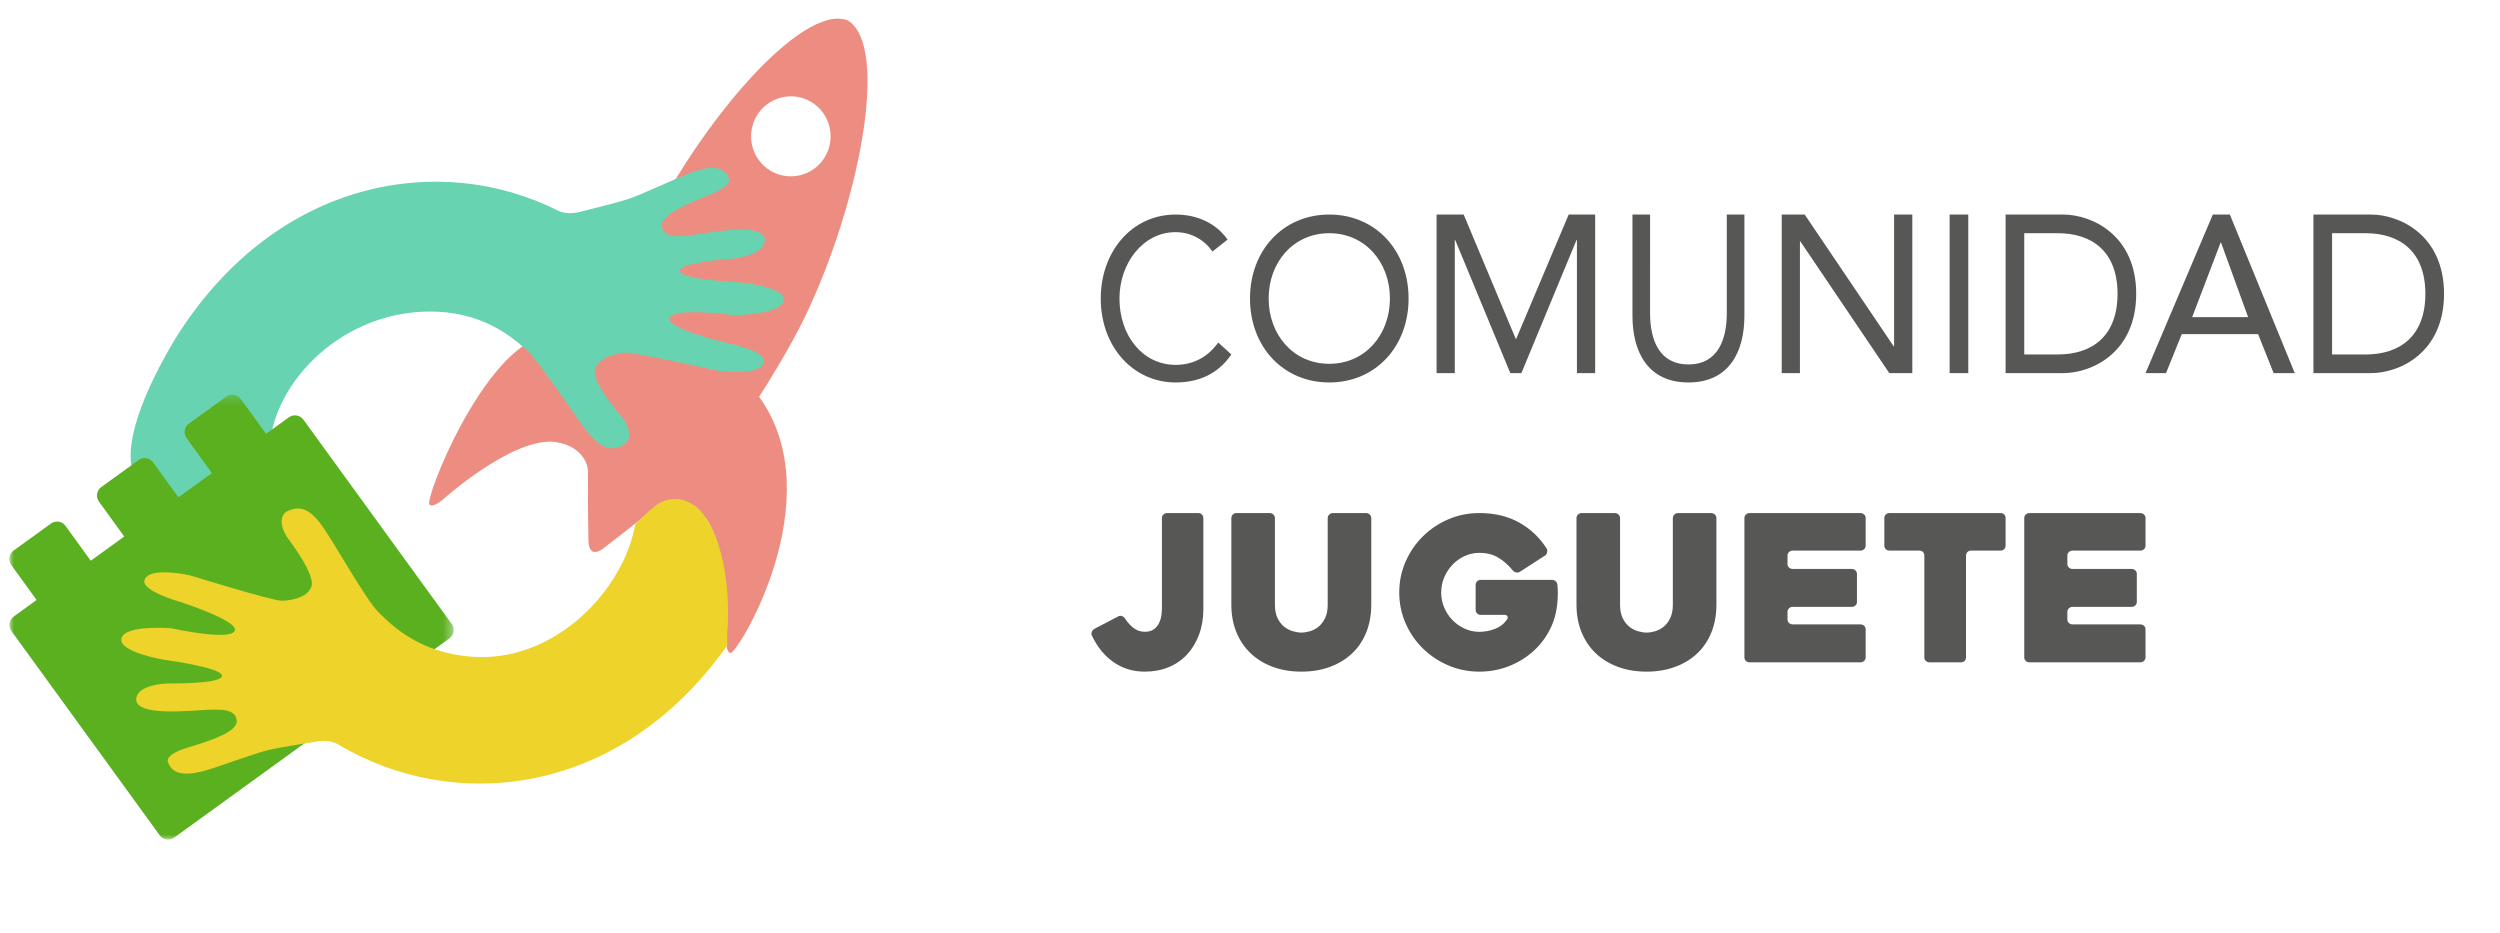 <svg xmlns="http://www.w3.org/2000/svg" xmlns:xlink="http://www.w3.org/1999/xlink" width="268" height="100" viewBox="0 0 268 100">
    <defs>
        <path id="qn503cmk4a" d="M0 0.306L47.631 0.306 47.631 48 0 48z"/>
    </defs>
    <g fill="none" fill-rule="evenodd">
        <g>
            <path fill="#575756" fill-rule="nonzero" d="M126.025 41c2.52 0 4.57-.944 5.975-3l-1.404-1.282c-1.115 1.548-2.653 2.395-4.57 2.395-3.545 0-6.02-3.145-6.02-7.113 0-3.75 2.497-7.113 6.02-7.113 1.515 0 3.009.702 3.945 2.08l1.628-1.282C130.26 23.798 128.166 23 126.025 23c-4.681 0-8.025 3.968-8.025 9 0 5.202 3.5 9 8.025 9zm16.475 0c4.94 0 8.5-3.823 8.5-9s-3.56-9-8.5-9c-4.94 0-8.5 3.823-8.5 9s3.56 9 8.5 9zm0-2c-3.854 0-6.5-3.119-6.5-7s2.646-7 6.5-7 6.5 3.119 6.5 7-2.646 7-6.5 7zm13.453 1V25.737H156L161.907 40h1.186L169 25.737h.047V40H171V23h-2.837l-5.628 13.326h-.047L156.907 23H154v17h1.953zM181 41c4.382 0 6-3.322 6-7.14V23h-1.888v10.562c0 2.826-.943 5.504-4.112 5.504s-4.112-2.678-4.112-5.504V23H175v10.86c0 3.818 1.618 7.14 6 7.14zm11.953-1V25.881H193L202.535 40H205V23h-1.953v14.119H203L193.465 23H191v17h1.953zM211 40V23h-2v17h2zm10.152 0c3.144 0 7.848-2.233 7.848-8.5 0-6.267-4.704-8.5-7.848-8.5H215v17h6.152zm-.556-2H217V25h3.596c3.64 0 6.404 1.931 6.404 6.5s-2.764 6.5-6.404 6.5zm11.6 2l1.688-4.178h8.185L243.734 40H246l-6.96-17h-1.826L230 40h2.197zM241 34h-6l3.052-8h.041L241 34zm13.152 6c3.144 0 7.848-2.233 7.848-8.5 0-6.267-4.704-8.5-7.848-8.5H248v17h6.152zm-.556-2H250V25h3.596c3.64 0 6.404 1.931 6.404 6.5s-2.764 6.5-6.404 6.5zM122.717 72c.942 0 1.799-.16 2.57-.48.77-.32 1.428-.777 1.974-1.37.546-.595.972-1.303 1.279-2.126.307-.822.46-1.736.46-2.742v-9.734c0-.152-.049-.281-.146-.388-.097-.107-.228-.16-.393-.16h-3.365c-.15 0-.277.053-.382.16-.105.107-.157.236-.157.388v9.734c0 .214-.022.461-.067.743-.045.282-.131.548-.258.8-.127.25-.31.464-.55.64-.24.175-.561.262-.965.262-.464 0-.875-.145-1.234-.434-.36-.29-.65-.617-.875-.983-.075-.121-.184-.209-.326-.262-.142-.054-.28-.042-.415.034l-2.535 1.325c-.135.076-.232.187-.292.332-.06.144-.052.285.022.422.569 1.204 1.34 2.144 2.312 2.822.972.678 2.086 1.017 3.343 1.017zm16.795 0c1.126 0 2.152-.172 3.075-.515s1.713-.827 2.37-1.453c.658-.625 1.163-1.38 1.515-2.265.352-.885.528-1.868.528-2.951v-9.267c0-.152-.055-.282-.164-.389-.11-.107-.243-.16-.4-.16h-3.544c-.156 0-.29.053-.399.16-.11.107-.164.237-.164.39v9.266c0 .594-.098 1.086-.294 1.475-.195.39-.434.694-.716.916-.281.22-.587.377-.915.469-.329.091-.626.137-.892.137s-.564-.046-.892-.137c-.329-.092-.638-.248-.928-.47-.289-.22-.532-.526-.727-.915-.196-.389-.294-.88-.294-1.475v-9.267c0-.152-.054-.282-.164-.389-.11-.107-.243-.16-.399-.16h-3.545c-.156 0-.29.053-.399.16-.11.107-.164.237-.164.39v9.266c0 1.083.18 2.066.54 2.951.36.885.868 1.64 1.526 2.265.657.626 1.447 1.11 2.37 1.453.924.343 1.949.515 3.076.515zm19.077 0c1.083 0 2.106-.183 3.07-.55.965-.367 1.822-.872 2.57-1.516.75-.644 1.362-1.407 1.836-2.29.475-.884.764-1.842.868-2.875.045-.39.067-.767.067-1.134 0-.367-.015-.678-.045-.932-.014-.165-.077-.296-.189-.393-.11-.098-.24-.146-.389-.146h-7.654c-.149 0-.275.052-.379.157-.104.105-.156.232-.156.382v2.672c0 .15.052.277.156.382.104.105.23.157.379.157h2.558c.149 0 .253.049.312.146.06.097.052.206-.022.326-.327.479-.764.823-1.313 1.033-.549.21-1.105.314-1.669.314-.564 0-1.094-.116-1.591-.348-.497-.232-.93-.539-1.302-.92-.37-.382-.663-.828-.879-1.337-.215-.509-.322-1.048-.322-1.617 0-.554.107-1.089.322-1.605.216-.517.508-.97.88-1.36.37-.388.804-.699 1.301-.931.497-.232 1.027-.348 1.591-.348.786 0 1.465.172 2.036.516.571.345 1.087.801 1.546 1.37.104.12.23.191.379.214.148.022.282-.004.4-.079l2.67-1.73c.12-.074.197-.19.234-.347.037-.157.019-.296-.056-.416-.756-1.182-1.739-2.11-2.948-2.784-1.209-.674-2.63-1.011-4.261-1.011-1.187 0-2.3.225-3.338.674-1.038.449-1.947 1.059-2.725 1.83-.78.771-1.395 1.673-1.847 2.706-.453 1.033-.679 2.133-.679 3.301 0 1.168.226 2.268.679 3.301.452 1.033 1.068 1.932 1.847 2.695.778.764 1.687 1.37 2.725 1.82 1.039.448 2.151.673 3.338.673zm17.923 0c1.126 0 2.152-.172 3.075-.515s1.713-.827 2.37-1.453c.658-.625 1.163-1.38 1.515-2.265.352-.885.528-1.868.528-2.951v-9.267c0-.152-.055-.282-.164-.389-.11-.107-.243-.16-.4-.16h-3.544c-.156 0-.29.053-.399.16-.11.107-.164.237-.164.39v9.266c0 .594-.098 1.086-.294 1.475-.195.39-.434.694-.716.916-.281.22-.587.377-.915.469-.329.091-.626.137-.892.137s-.564-.046-.892-.137c-.329-.092-.638-.248-.928-.47-.289-.22-.532-.526-.727-.915-.196-.389-.294-.88-.294-1.475v-9.267c0-.152-.054-.282-.164-.389-.11-.107-.243-.16-.399-.16h-3.545c-.156 0-.29.053-.399.16-.11.107-.164.237-.164.39v9.266c0 1.083.18 2.066.54 2.951.36.885.868 1.64 1.526 2.265.657.626 1.447 1.11 2.37 1.453.924.343 1.949.515 3.076.515zm22.928-1c.155 0 .288-.051.397-.153.109-.102.163-.226.163-.372V67.46c0-.146-.054-.27-.163-.372-.11-.102-.242-.153-.397-.153h-7.259c-.155 0-.288-.05-.396-.153-.11-.102-.164-.225-.164-.371v-.83c0-.146.055-.27.164-.372.108-.102.24-.153.396-.153h6.325c.156 0 .288-.051.397-.153.109-.102.163-.226.163-.372v-3.016c0-.146-.054-.27-.163-.372-.109-.102-.241-.153-.397-.153h-6.325c-.155 0-.288-.05-.396-.153-.11-.102-.164-.226-.164-.372v-.918c0-.145.055-.27.164-.371.108-.102.24-.153.396-.153h7.259c.155 0 .288-.051.397-.153.109-.102.163-.226.163-.372v-2.972c0-.146-.054-.27-.163-.372-.11-.102-.242-.153-.397-.153h-11.88c-.155 0-.288.051-.397.153-.109.102-.163.226-.163.372v14.95c0 .146.054.27.163.372.11.102.242.153.397.153h11.88zm10.775 0c.166 0 .297-.051.395-.153.098-.102.147-.226.147-.372V59.546c0-.145.053-.27.158-.371.105-.102.233-.153.384-.153h3.16c.165 0 .296-.051.394-.153.098-.102.147-.226.147-.372v-2.972c0-.146-.049-.27-.147-.372-.098-.102-.23-.153-.395-.153h-11.916c-.15 0-.279.051-.384.153-.105.102-.158.226-.158.372v2.972c0 .146.053.27.158.372.105.102.233.153.384.153h3.205c.165 0 .297.05.394.153.098.102.147.226.147.371v10.93c0 .145.053.269.158.371.106.102.233.153.384.153h3.385zm19.225 0c.155 0 .288-.051.397-.153.109-.102.163-.226.163-.372V67.46c0-.146-.054-.27-.163-.372-.11-.102-.242-.153-.397-.153h-7.259c-.155 0-.288-.05-.396-.153-.11-.102-.164-.225-.164-.371v-.83c0-.146.055-.27.164-.372.108-.102.24-.153.396-.153h6.325c.156 0 .288-.051.397-.153.109-.102.163-.226.163-.372v-3.016c0-.146-.054-.27-.163-.372-.109-.102-.241-.153-.397-.153h-6.325c-.155 0-.288-.05-.396-.153-.11-.102-.164-.226-.164-.372v-.918c0-.145.055-.27.164-.371.108-.102.24-.153.396-.153h7.259c.155 0 .288-.051.397-.153.109-.102.163-.226.163-.372v-2.972c0-.146-.054-.27-.163-.372-.11-.102-.242-.153-.397-.153h-11.88c-.155 0-.288.051-.397.153-.109.102-.163.226-.163.372v14.95c0 .146.054.27.163.372.11.102.242.153.397.153h11.88z"/>
            <g>
                <path fill="#ED8D81" d="M81.968 16.499c-2.128-1.005-3.047-3.565-2.049-5.706 1-2.142 3.543-3.067 5.671-2.062 2.128 1.005 3.047 3.565 2.048 5.707-.998 2.14-3.542 3.065-5.67 2.06m-1.592 24.036c.757-1.143 3.38-5.392 4.854-8.444C91.157 19.827 94.387 2.953 89.893.196l.005-.009c-.01-.002-.018-.003-.027-.007L89.85.164l-.004.009c-4.94-1.83-16.069 11.204-21.932 23.498-1.46 3.06-2.637 6.09-3.557 9.075l-6.754 1.21C50.848 35.168 44.388 51.734 45.046 52.1c.013.009.03.013.041.022.328.262 1.25-.406 1.46-.636.01-.003 7.024-6.3 11.616-6.14 3.007.262 3.88 2.206 3.87 3.266-.03 3.47.04 7.005.045 7.238-.008.672.183 1.13.455 1.276.273.147.754-.013 1.272-.437.184-.14 2.979-2.282 5.662-4.463.82-.666 2.876-1.187 4.95 1.02 2.978 3.521 2.434 12.965 2.439 12.974-.05.308-.015 1.662.392 1.757.015.004.028.014.042.02.696.29 10.997-16.535 3.086-27.463" transform="translate(1 2)"/>
                <path fill="#68D3B0" d="M76.846 34.748s-6.614-1.562-6.053-2.698c.562-1.135 6.85-.262 6.85-.262s5.027.008 5.343-1.542c.316-1.55-4.796-1.976-4.796-1.976s-6.293-.304-6.332-1.233c-.04-.928 5.854-1.322 5.854-1.322s3.437-.39 3.26-2.091c-.191-1.826-6.167-.635-7.65-.45-1.482.186-3.195.403-3.365-.916-.16-1.249 2.873-2.483 5.12-3.378 2.504-.998 2.06-1.727 2.06-1.727-.635-1.77-2.86-1.105-4.202-.597-1.342.507-5.37 2.406-6.735 2.831-.917.286-3.405.92-4.941 1.305-.82.206-1.704.256-2.45-.118-12.624-6.341-29.984-3.411-40.683 13.205 0 0-9.963 15.385-2.11 17.267.356-.334.385 2.726 2 1.767 1.519-.902 9.99-4.73 9.874-5.846-.279-7.146 7.17-15.516 17.118-15.57 5.54-.03 8.667 2.568 10.314 4.001 1.647 1.435 5.593 7.78 7.046 9.37 1.452 1.59 2.463 1.455 3.433.95.97-.505.778-1.917-.194-3.067-.608-.72-3.17-3.782-2.83-5.027.342-1.244 2.152-1.734 3.152-1.82 1.001-.085 10.08 1.95 10.08 1.95s4.421.644 4.874-.905c.363-1.241-4.037-2.1-4.037-2.1" transform="translate(1 2)"/>
                <g transform="translate(1 2) translate(0 40)">
                    <mask id="vyx88xx9zb" fill="#fff">
                        <use xlink:href="#qn503cmk4a"/>
                    </mask>
                    <path fill="#5BB020" d="M47.419 24.877L31.526 2.987c-.36-.498-1.063-.61-1.56-.25l-2.446 1.77-2.709-3.74c-.36-.499-1.062-.61-1.56-.25l-3.998 2.895c-.5.361-.611 1.063-.251 1.56l2.708 3.742-3.587 2.596-2.708-3.74c-.36-.499-1.062-.611-1.559-.251l-4 2.895c-.497.361-.61 1.062-.25 1.56l2.709 3.741-3.586 2.597-2.709-3.74c-.36-.499-1.062-.611-1.56-.25l-4 2.895c-.497.36-.61 1.062-.249 1.56l2.709 3.74-2.447 1.772c-.498.36-.61 1.062-.249 1.56l15.892 21.89c.36.498 1.063.61 1.56.25L47.17 26.437c.497-.36.61-1.063.249-1.56" mask="url(#vyx88xx9zb)"/>
                </g>
                <path fill="#EED32B" d="M77 65.354c-.004-.01.688-8.522-3.056-12.77-2.019-1.782-3.9-1.003-4.714-.342-.708.574-2.126 1.917-2.128 1.918-1.137 6.878-8.49 14.943-17.575 14.24-5.462-.423-8.388-3.21-9.924-4.74-1.538-1.532-5.044-8.034-6.38-9.701-1.335-1.668-2.34-1.62-3.326-1.206-.987.413-.882 1.804.006 3.003.556.75 2.897 3.943 2.485 5.127-.412 1.184-2.225 1.513-3.216 1.515-.993.002-9.818-2.722-9.818-2.722s-4.32-.988-4.86.484c-.432 1.18 3.853 2.375 3.853 2.375s6.425 2.062 5.803 3.122c-.622 1.06-6.767-.303-6.767-.303s-4.954-.418-5.36 1.066c-.405 1.484 4.608 2.316 4.608 2.316s6.184.81 6.167 1.718c-.017.907-5.85.81-5.85.81s-3.411.099-3.34 1.77c.079 1.794 6.04 1.122 7.513 1.062 1.472-.06 3.174-.131 3.262 1.168.083 1.23-2.982 2.185-5.25 2.873-2.53.767-2.134 1.514-2.134 1.514.518 1.775 2.75 1.309 4.104.924 1.354-.385 5.438-1.905 6.81-2.209.92-.203 3.411-.617 4.95-.867.819-.133 1.694-.11 2.407.316 12.06 7.206 29.348 5.77 40.898-9.54 0 0 .646-.834.832-1.159-.092.083-.05-1.455 0-1.762z" transform="translate(1 2)"/>
            </g>
        </g>
    </g>
</svg>
